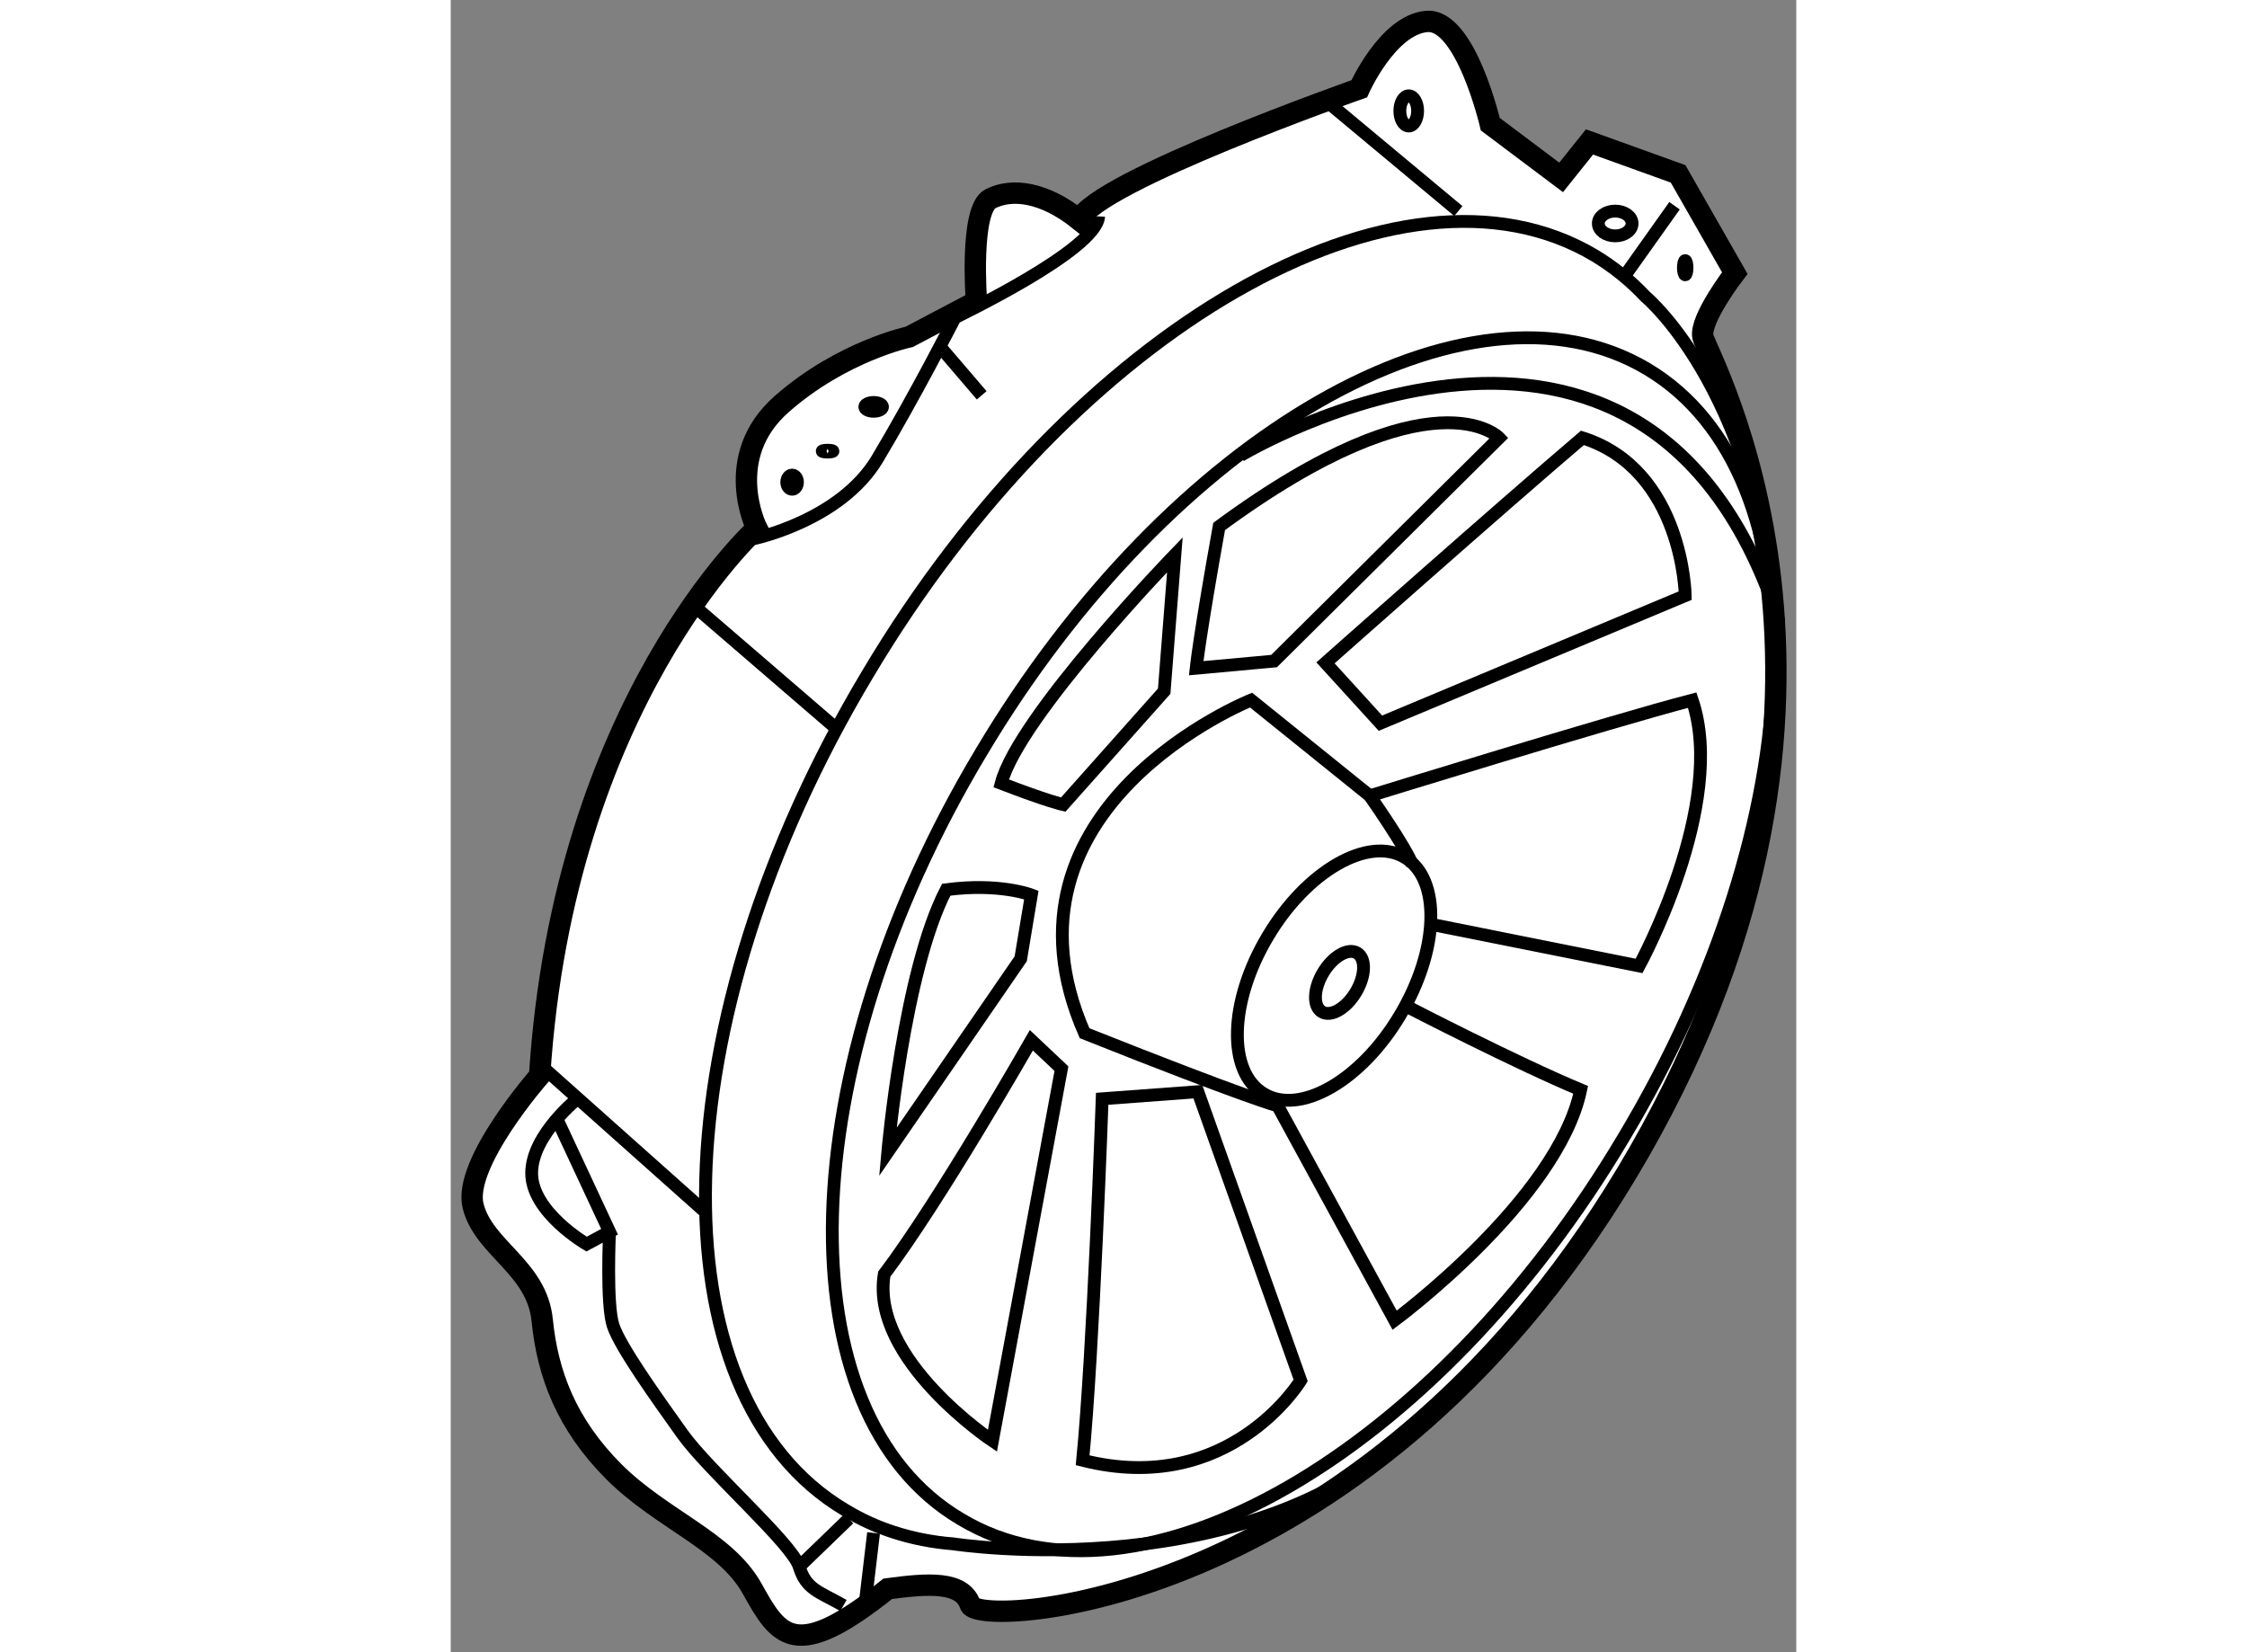 <?xml version="1.0" encoding="utf-8"?>
<!-- Generator: Adobe Illustrator 15.1.0, SVG Export Plug-In . SVG Version: 6.00 Build 0)  -->
<!DOCTYPE svg PUBLIC "-//W3C//DTD SVG 1.1//EN" "http://www.w3.org/Graphics/SVG/1.1/DTD/svg11.dtd">
<svg version="1.1" xmlns="http://www.w3.org/2000/svg" xmlns:xlink="http://www.w3.org/1999/xlink" x="0px" y="0px" width="244.8px"
	 height="180px" viewBox="188.988 56.134 31.484 38.659" enable-background="new 0 0 244.8 180" xml:space="preserve">
	
<rect x="188.988" y="56.134" width="31.484" height="38.659" fill="#808080" stroke="none"/>
	
<g><path fill="#FFFFFF" stroke="#000000" stroke-width="0.5" d="M191.068,81.305c0,0-1.805,2.052-1.556,3.047
			c0.25,0.996,1.493,1.431,1.617,2.675c0.125,1.245,0.56,2.425,1.679,3.545c1.121,1.118,2.614,1.617,3.235,2.737
			c0.622,1.118,0.994,1.74,3.171,0c0.935-0.125,1.741-0.188,1.929,0.373c0.186,0.559,9.517,0.104,15.653-10.594
			c6.134-10.696,1.575-18.657,1.491-19.072c-0.084-0.414,0.746-1.492,0.746-1.492l-1.326-2.322l-2.073-0.747l-0.664,0.83
			l-1.657-1.245c0,0-0.58-2.488-1.493-2.404c-0.911,0.083-1.575,1.576-1.575,1.576s-6.135,2.155-6.55,3.068
			c-0.83-0.664-1.576-0.747-2.074-0.498c-0.498,0.25-0.332,2.405-0.332,2.405l-1.573,0.829c0,0-1.576,0.332-2.986,1.575
			c-1.411,1.244-0.581,2.903-0.581,2.903S191.626,72.556,191.068,81.305z"></path><path fill="none" stroke="#000000" stroke-width="0.3" d="M211.313,76.196c0.854,0.51,0.802,2.163-0.111,3.691
			c-0.905,1.526-2.338,2.354-3.19,1.84c-0.859-0.508-0.818-2.159,0.097-3.687C209.02,76.51,210.46,75.687,211.313,76.196z"></path><ellipse transform="matrix(0.514 -0.858 0.858 0.514 34.155 218.396)" fill="none" stroke="#000000" stroke-width="0.3" cx="209.696" cy="79.074" rx="0.802" ry="0.446"></ellipse><path fill="none" stroke="#000000" stroke-width="0.3" d="M216.987,64.77c4.148,2.481,3.904,10.521-0.539,17.955
			c-4.406,7.427-11.375,11.451-15.527,8.953c-4.178-2.471-3.98-10.503,0.475-17.936C205.826,66.295,212.833,62.292,216.987,64.77z"></path><path fill="none" stroke="#000000" stroke-width="0.3" d="M211.778,89.307c-3.896,4.063-11.03,2.951-11.03,2.951
			c-0.487-0.038-0.958-0.131-1.406-0.277c-0.39-0.127-0.763-0.297-1.115-0.51c-4.559-2.697-4.341-11.458,0.519-19.568
			c4.834-8.123,12.477-12.49,17.01-9.789c0.44,0.265,0.837,0.587,1.188,0.961c0,0,2.798,2.308,3.128,8.403"></path><path fill="none" stroke="#000000" stroke-width="0.3" d="M212.026,77.781l4.767,0.954c0,0,2.073-3.773,1.244-6.219
			c-1.907,0.497-7.544,2.239-7.544,2.239s0.87,1.243,0.996,1.617"></path><path fill="none" stroke="#000000" stroke-width="0.3" d="M210.493,74.754l-2.778-2.239c0,0-6.22,2.487-3.896,7.794
			c3.854,1.534,4.518,1.699,4.518,1.699l2.737,5.017c0,0,3.813-2.817,4.353-5.39c-1.493-0.621-4.063-1.949-4.063-1.949"></path><path fill="none" stroke="#000000" stroke-width="0.3" d="M209.456,71.644l1.286,1.411l7.132-2.985c0,0-0.043-2.944-2.406-3.691
			C213.52,68.038,209.456,71.644,209.456,71.644z"></path><path fill="none" stroke="#000000" stroke-width="0.3" d="M206.43,71.769l1.823-0.167l5.267-5.224c0,0-1.534-1.616-6.552,2.074
			C206.513,70.981,206.43,71.769,206.43,71.769z"></path><path fill="none" stroke="#000000" stroke-width="0.3" d="M204.231,81.844l2.239-0.166l2.405,6.757c0,0-1.656,2.737-5.101,1.867
			C204.026,87.73,204.231,81.844,204.231,81.844z"></path><path fill="none" stroke="#000000" stroke-width="0.3" d="M202.574,80.475l0.704,0.664l-1.615,8.707c0,0-2.863-1.906-2.531-3.898
			C200.419,84.248,202.574,80.475,202.574,80.475z"></path><path fill="none" stroke="#000000" stroke-width="0.3" d="M202.574,77.075l-0.249,1.493l-3.11,4.52c0,0,0.374-4.229,1.367-6.136
			C201.827,76.785,202.574,77.075,202.574,77.075z"></path><path fill="none" stroke="#000000" stroke-width="0.3" d="M203.319,74.961l2.363-2.654l0.25-3.192c0,0-3.651,3.772-4.064,5.348
			C202.945,74.878,203.319,74.961,203.319,74.961z"></path><path fill="none" stroke="#000000" stroke-width="0.3" d="M207.466,66.793c0,0,9.494-5.723,12.605,3.896"></path><line fill="none" stroke="#000000" stroke-width="0.3" x1="194.737" y1="70.359" x2="198.056" y2="73.219"></line><path fill="none" stroke="#000000" stroke-width="0.3" d="M196.064,68.742c0,0,2.031-0.415,2.903-1.865
			c0.87-1.451,1.823-3.316,1.823-3.316s3.317-1.575,3.358-2.364"></path><line fill="none" stroke="#000000" stroke-width="0.3" x1="200.419" y1="64.224" x2="201.412" y2="65.384"></line><line fill="none" stroke="#000000" stroke-width="0.3" x1="191.088" y1="81.056" x2="194.903" y2="84.456"></line><path fill="none" stroke="#000000" stroke-width="0.3" d="M192.001,81.802c0,0-1.119,0.87-1.119,1.783
			c0,0.913,1.285,1.659,1.285,1.659l0.537-0.29l-1.2-2.571"></path><path fill="none" stroke="#000000" stroke-width="0.3" d="M192.704,84.954c0,0-0.081,1.698,0.084,2.197
			c0.165,0.497,0.995,1.658,1.616,2.528c0.622,0.871,2.571,2.57,2.737,3.111c0.166,0.539,0.455,0.579,1.036,0.91"></path><line fill="none" stroke="#000000" stroke-width="0.3" x1="197.142" y1="92.791" x2="198.302" y2="91.67"></line><line fill="none" stroke="#000000" stroke-width="0.3" x1="198.882" y1="92.002" x2="198.675" y2="93.744"></line><line fill="none" stroke="#000000" stroke-width="0.3" x1="216.504" y1="62.523" x2="217.623" y2="60.948"></line><line fill="none" stroke="#000000" stroke-width="0.3" x1="209.58" y1="58.584" x2="212.565" y2="61.072"></line><ellipse fill="none" stroke="#000000" stroke-width="0.3" cx="196.976" cy="67.416" rx="0.125" ry="0.166"></ellipse><ellipse fill="none" stroke="#000000" stroke-width="0.3" cx="197.806" cy="66.69" rx="0.125" ry="0.021"></ellipse><ellipse fill="none" stroke="#000000" stroke-width="0.3" cx="198.884" cy="65.654" rx="0.207" ry="0.103"></ellipse><ellipse fill="none" stroke="#000000" stroke-width="0.3" cx="211.404" cy="58.729" rx="0.208" ry="0.353"></ellipse><ellipse fill="none" stroke="#000000" stroke-width="0.3" cx="216.235" cy="61.363" rx="0.395" ry="0.29"></ellipse><ellipse fill="none" stroke="#000000" stroke-width="0.3" cx="217.873" cy="62.398" rx="0.042" ry="0.166"></ellipse></g>


</svg>